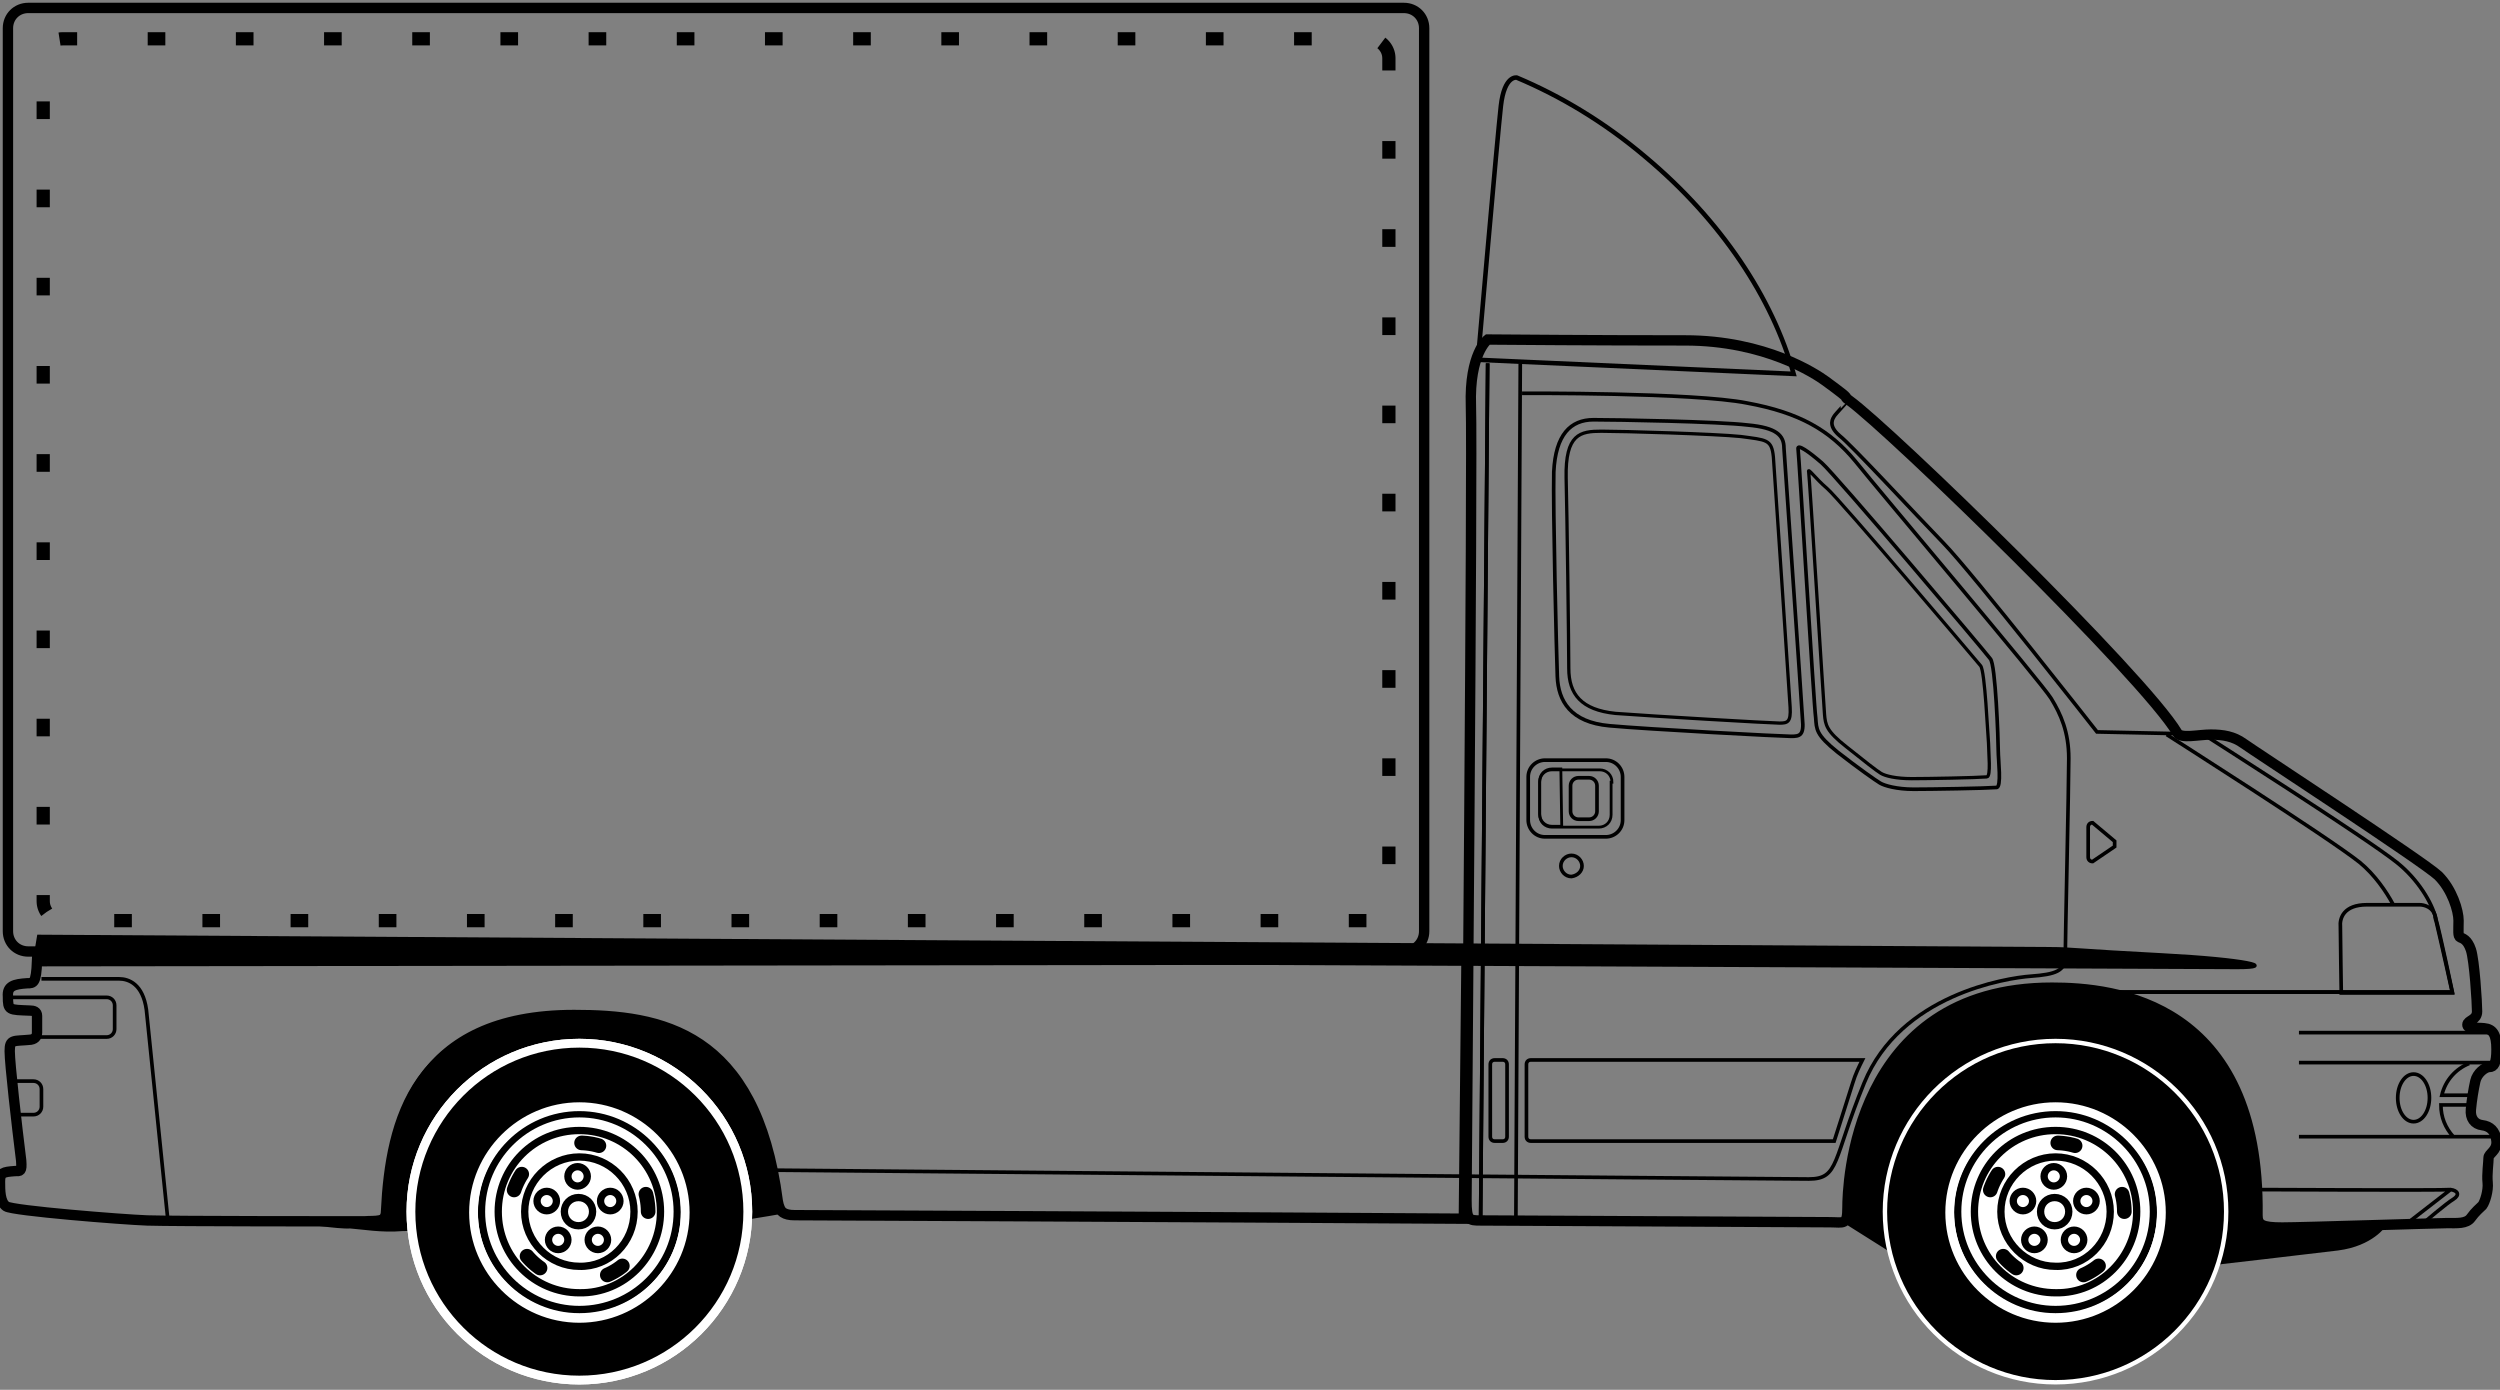 <?xml version="1.0" encoding="UTF-8"?> <!-- Generator: Adobe Illustrator 24.1.2, SVG Export Plug-In . SVG Version: 6.00 Build 0) --> <svg xmlns="http://www.w3.org/2000/svg" xmlns:xlink="http://www.w3.org/1999/xlink" id="Layer_1" x="0px" y="0px" viewBox="0 0 283.5 157.6" style="enable-background:new 0 0 283.5 157.6;" xml:space="preserve"><rect x="0" y="0" width="283.5" height="157.6" fill="#808080" stroke="none"/> <style type="text/css"> .st0{fill-rule:evenodd;clip-rule:evenodd;fill:none;stroke:#000000;stroke-width:0.518;stroke-miterlimit:3.864;} .st1{fill:#FFFFFF;} .st2{fill:none;stroke:#000000;stroke-width:0.415;stroke-miterlimit:3.864;} .st3{fill-rule:evenodd;clip-rule:evenodd;} .st4{fill-rule:evenodd;clip-rule:evenodd;fill:none;stroke:#000000;stroke-width:0.415;stroke-miterlimit:3.864;} .st5{fill:none;stroke:#000000;stroke-width:1.175;stroke-miterlimit:3.864;} .st6{fill-rule:evenodd;clip-rule:evenodd;fill:none;stroke:#000000;stroke-width:0.374;stroke-miterlimit:3.864;} .st7{fill-rule:evenodd;clip-rule:evenodd;fill:none;stroke:#000000;stroke-width:0.319;stroke-miterlimit:3.864;} .st8{fill-rule:evenodd;clip-rule:evenodd;fill:none;stroke:#FFFFFF;stroke-miterlimit:3.864;} .st9{fill-rule:evenodd;clip-rule:evenodd;fill:#FFFFFF;} .st10{fill:none;stroke:#000000;stroke-width:0.829;stroke-miterlimit:3.864;} .st11{fill:none;stroke:#000000;stroke-width:1.659;stroke-linecap:round;stroke-miterlimit:3.864;stroke-dasharray:2,8;} .st12{fill:none;stroke:#000000;stroke-width:1.5;stroke-miterlimit:3.864;stroke-dasharray:2,8;} </style> <g> <g> <path class="st0" d="M203.4,42.4c-2.4-8.6-8.2-17.4-16.8-24.6c-4.6-3.9-9.6-6.9-14.6-9c0,0-1.4-0.3-1.8,3.2 c-0.4,3.5-2.6,28.8-2.6,28.8L203.4,42.4z"></path> </g> <g> <g> <path class="st1" d="M114.8,137.5"></path> </g> <g> <path class="st2" d="M114.8,137.5"></path> </g> </g> <g> <path class="st3" d="M34,138.5c3.6,0,6.4,0,6.8,0c1.2-0.1,2.6,0.2,2.6-1.2c0.5-10.3,3.4-22.2,21.2-22.2c9.8,0,20.6,1.8,23.1,21.1 c0.1,0.6,0.3,1.1,0.6,1.3c0,0-6.8,1.2-8.5,1.2c-1.8,0-31.9,0.6-34.2,0.7c-2.3,0.2-4.5-0.2-5.9-0.3C38.4,139.2,34,138.5,34,138.5z"></path> <path class="st4" d="M34,138.5c3.6,0,6.4,0,6.8,0c1.2-0.1,2.6,0.2,2.6-1.2c0.5-10.3,3.4-22.2,21.2-22.2c9.8,0,20.6,1.8,23.1,21.1 c0.1,0.6,0.3,1.1,0.6,1.3c0,0-6.8,1.2-8.5,1.2c-1.8,0-31.9,0.6-34.2,0.7c-2.3,0.2-4.5-0.2-5.9-0.3C38.4,139.2,34,138.5,34,138.5z"></path> </g> <g> <path class="st5" d="M167.9,138.4c1.3,0,39,0.2,39.6,0.2c1.6,0,2,0.4,2-1.7c0-2.1,0.5-24.9,23.2-24.9c7,0,23.6,1.6,23.3,25.8 c0,1.1,0.5,1.4,2.8,1.4c2.3,0,17.6-0.5,18.7-0.5s2.2,0.1,2.7-0.6c0.5-0.7,1-1.1,1.3-1.4c0.3-0.4,0.7-1.7,0.6-2.6 c-0.1-0.9,0.1-2.3,0.1-2.8c0-0.5,1-0.8,0.9-1.9c-0.1-1.2-0.8-1.7-1.6-1.8c-0.9-0.1-1.4-0.8-1.3-1.8c0.1-1.1,0.3-2.3,0.5-3.2 c0.2-0.9,1.1-1.6,1.6-1.6c0.5,0,0.8-0.4,0.8-2c0-1.7-0.4-2.3-1.4-2.4c-1-0.1-1.9,0.1-1.9-0.4c0-0.5,1.1-0.5,1.1-1.5 c0-1-0.3-5.8-0.7-7c-0.4-1.2-1-1.3-1.2-1.4c-0.3-0.1-0.2-0.8-0.2-1.9c0-1.1-0.7-3.5-2.3-5.1c-1.7-1.6-21-14.2-22.1-15 c-1.1-0.8-2.3-1-3.7-1c-1.4,0-3.4,0.5-3.8-0.2c-3.8-6.4-32.5-34.3-37.2-37.7c-1.1-0.8,1,0.5-2.7-2.2c-1.1-0.8-6.8-4.6-15.9-4.6 c-2,0-10.4,0-22.4-0.1c0,0-2.1,1.6-1.9,7.5c0.2,5.9-0.5,87.7-0.5,90.1C166.3,138.4,166.6,138.4,167.9,138.4z"></path> </g> <g> <path class="st5" d="M4.2,109c-0.1,2.5-0.4,2.5-1.1,2.5c-1.5,0.1-2.3,0.3-2.2,1.5c0,1.6,0.1,1.5,2.5,1.6c0.4,0,0.8,0.1,0.8,0.6 c0,0.5,0,1.6,0,1.9c0,0.3-0.1,0.7-0.7,0.8c-2,0.2-2.4-0.1-2.4,1.3c0,1.4,0.8,8.4,1.3,12.4c0.1,1.3-0.1,1.2-0.7,1.2 C0.3,132.9,0,133,0,134c0,1,0,2.3,0.7,2.8c0.7,0.5,13.2,1.5,16,1.6c2.8,0.1,23.4,0.1,24.6,0.1c1.2-0.1,2.6,0.2,2.6-1.2 c0.5-10.3,3.4-22.2,21.2-22.2c9.8,0,20.6,1.8,23.1,21.1c0.1,0.6,0.3,1.1,0.6,1.3c0.3,0.2,0.7,0.3,1.3,0.3c0.7,0,45.3,0.2,75.9,0.4 l0.3-29.4L4.2,109z"></path> </g> <g> <path class="st4" d="M208,47.2c-0.1,0.2-0.8,1,0.6,2.2c1.4,1.1,8.5,8.8,11.8,12.2C223.7,65,237.8,83,237.8,83l9.4,0.2 c-0.1-0.1-0.2-0.1-0.3-0.2c-3.8-6.4-32.4-34.2-37.2-37.7C209.7,45.3,208.1,47,208,47.2z"></path> </g> <g> <line class="st4" x1="260.7" y1="117.1" x2="282.7" y2="117.1"></line> </g> <g> <line class="st4" x1="260.7" y1="120.5" x2="282.7" y2="120.5"></line> </g> <g> <line class="st4" x1="260.7" y1="128.9" x2="282.7" y2="128.9"></line> </g> <g> <g> <path class="st2" d="M275.5,124.5c0-1.5-0.8-2.7-1.8-2.7c-1,0-1.8,1.2-1.8,2.7c0,1.5,0.8,2.7,1.8,2.7 C274.7,127.2,275.5,126,275.5,124.5z"></path> <path class="st2" d="M273.7,124.5"></path> </g> </g> <g> <path class="st2" d="M280.3,125.3l-3.5,0c0,1.4,0.5,2.6,1.4,3.6"></path> </g> <g> <path class="st2" d="M280,120.6c-1.5,0.6-2.7,1.9-3.1,3.6l3.6,0"></path> </g> <g> <line class="st4" x1="239.3" y1="112.5" x2="278.2" y2="112.5"></line> </g> <g> <path class="st4" d="M265.5,112.5h12.6c0,0-1.4-6.7-1.9-8.4c-0.4-1.7-2-4.4-4.4-6.3c-3.5-2.8-21.9-14.5-21.9-14.5"></path> </g> <g> <line class="st4" x1="239.3" y1="112.5" x2="265.5" y2="112.5"></line> </g> <g> <path class="st4" d="M274.4,102.6c-0.4,0-3.4,0-6,0c-2.6,0-3.1,1.5-3,2.5c0,1,0.1,7.5,0.1,7.5h12.6c0,0-1.1-5-1.9-8.4 c-0.2-0.8,0.2,1.1,0-0.1C276,102.8,274.8,102.6,274.4,102.6z"></path> </g> <g> <path class="st4" d="M198.2,48.2c-3.3-0.4-14.9-0.6-17.5-0.6c-2.6,0-4.3,1.7-4.5,5.9c-0.1,4.2,0.3,20.5,0.4,23.2 c0.1,2.8,1.5,5.2,5.9,5.6c4.3,0.4,19.6,1.2,20.6,1.2c1,0,1.5-0.1,1.3-2c-0.1-1.9-2-29.2-2.1-30.7 C202.3,49.4,201.5,48.5,198.2,48.2z"></path> </g> <g> <path class="st6" d="M197.4,49.5c-2.9-0.3-13.4-0.6-15.8-0.6c-2.4,0-4.1,0.3-4,5.3c0.1,3.8,0.3,19.1,0.3,21.6 c0,2.9,1.4,4.7,5.3,5.1c3.9,0.3,17.7,1.1,18.6,1.1c0.9,0,1.3-0.1,1.2-1.8c-0.1-1.8-1.8-27-1.9-28.4 C200.9,49.8,200.3,49.9,197.4,49.5z"></path> </g> <g> <path class="st4" d="M225.7,74.7c-0.5-0.7-17.6-20.9-19.1-22.2c-1.5-1.3-2.8-2.2-2.7-1.6c0.1,0.6,1.8,29.2,2,30.5 c0.1,1.3,0,1.9,2.5,3.9c2.3,1.8,4.3,3.2,4.8,3.5c0.5,0.3,1.9,0.7,3.8,0.7c2,0,8.1-0.1,9.4-0.2c0.6,0,0.2-3.1,0.2-4.2 C226.6,84,226.3,75.3,225.7,74.7z"></path> </g> <g> <path class="st6" d="M224.6,75.5c-0.5-0.6-16-18.9-17.4-20.1c-1.4-1.2-2.2-2.4-2.1-1.9c0.1,0.5,1.7,26.3,1.8,27.5 c0.1,1.2,0.2,1.9,2.5,3.7c2,1.6,3.4,2.7,3.9,3c0.5,0.3,1.7,0.6,3.5,0.6s7.3-0.1,8.5-0.2c0.5,0,0.2-2.8,0.2-3.8 C225.4,83.3,225.1,76.1,224.6,75.5z"></path> </g> <g> <g> <path class="st4" d="M184,88.1c0-1-0.8-1.9-1.9-1.9h-6.9c-1,0-1.9,0.8-1.9,1.9V93c0,1,0.8,1.9,1.9,1.9h6.9c1,0,1.9-0.8,1.9-1.9 V88.1z"></path> </g> <g> <path class="st7" d="M182.8,88.7c0-0.8-0.6-1.4-1.4-1.4H176c-0.8,0-1.4,0.6-1.4,1.4v3.7c0,0.8,0.6,1.4,1.4,1.4h5.3 c0.8,0,1.4-0.6,1.4-1.4V88.7z"></path> </g> <g> <g> <path class="st2" d="M181.1,89.1c0-0.5-0.4-0.9-0.9-0.9H179c-0.5,0-0.9,0.4-0.9,0.9V92c0,0.5,0.4,0.9,0.9,0.9h1.2 c0.5,0,0.9-0.4,0.9-0.9V89.1L181.1,89.1z"></path> <path class="st2" d="M179.6,90.5"></path> </g> </g> <g> <path class="st7" d="M177,87.2H176c-0.8,0-1.4,0.6-1.4,1.4v3.7c0,0.8,0.6,1.4,1.4,1.4h1.1L177,87.2z"></path> </g> </g> <g> <g> <path class="st2" d="M179.4,98.2c0-0.6-0.5-1.2-1.2-1.2c-0.6,0-1.2,0.5-1.2,1.2c0,0.6,0.5,1.2,1.2,1.2 C178.9,99.3,179.4,98.8,179.4,98.2z"></path> <path class="st2" d="M178.2,98.2"></path> </g> </g> <g> <path class="st4" d="M271.4,102.6c-0.8-1.5-2.1-3.4-3.8-4.8c-3.5-2.8-21.9-14.5-21.9-14.5"></path> </g> <g> <path class="st4" d="M239.8,95.4l-2.5-2.1c-0.3,0-0.5,0.2-0.5,0.5v3.4c0,0.3,0.2,0.5,0.5,0.5l2.5-1.7V95.4z"></path> </g> <g> <path class="st4" d="M172.6,44.6c0,0,19.5-0.1,25.5,1.1c6,1.1,9.4,3.1,12.3,6.6c2.8,3.5,21.1,25.1,22.2,26.9c1.1,1.8,2,3.8,2,6.8 c0,3-0.4,20.9-0.4,22.5c0,1.6-1.1,2-3.9,2.2c-2.8,0.2-14.8,2.1-18.9,12.1c-3.6,8.8-2.8,10.9-6.3,10.9c-3.5,0-117-1-117-1"></path> </g> <g> <path class="st3" d="M245.2,108.3c-9.6-0.5-10.4-0.7-12.6-0.7c-2.2,0-228.2-1.4-228.2-1.4L4,108.6c0,0,245.1,1.1,249.7,1.1 C258.3,109.7,254.8,108.8,245.2,108.3z"></path> <path class="st4" d="M245.2,108.3c-9.6-0.5-10.4-0.7-12.6-0.7c-2.2,0-228.2-1.4-228.2-1.4L4,108.6c0,0,245.1,1.1,249.7,1.1 C258.3,109.7,254.8,108.8,245.2,108.3z"></path> </g> <g> <path class="st4" d="M170.9,120.7c0-0.3-0.2-0.5-0.5-0.5h-0.9c-0.3,0-0.5,0.2-0.5,0.5v8.2c0,0.3,0.2,0.5,0.5,0.5h0.9 c0.3,0,0.5-0.2,0.5-0.5V120.7z"></path> </g> <g> <path class="st3" d="M209.2,138.5c0.2-0.2,0.3-0.7,0.3-1.5c0-2.1,0.5-24.9,23.2-24.9c7,0,23.6,1.6,23.3,25.8 c0,1.1,0.5,1.4,2.8,1.4c1.5,0,6.6-0.2,11.6-0.4c0,0-1.4,2.2-5.3,2.7c-4,0.5-42.8,5-43.1,4.9C221.7,146.4,209.2,138.5,209.2,138.5z "></path> <path class="st4" d="M209.2,138.5c0.2-0.2,0.3-0.7,0.3-1.5c0-2.1,0.5-24.9,23.2-24.9c7,0,23.6,1.6,23.3,25.8 c0,1.1,0.5,1.4,2.8,1.4c1.5,0,6.6-0.2,11.6-0.4c0,0-1.4,2.2-5.3,2.7c-4,0.5-42.8,5-43.1,4.9C221.7,146.4,209.2,138.5,209.2,138.5z "></path> </g> <g> <path class="st4" d="M277.9,134.9l-4.9,3.8h1.8c0,0,2.7-2.3,3.4-2.7C279,135.5,278.7,135,277.9,134.9c-1,0.1-21.7,0-21.7,0"></path> </g> <g> <path class="st2" d="M211.2,120.2h-37.6c-0.3,0-0.5,0.2-0.5,0.5v8.2c0,0.3,0.2,0.5,0.5,0.5H208c0.5-1.6,1.2-3.7,2.1-6.6 C210.4,121.8,210.8,121,211.2,120.2z"></path> </g> <g> <line class="st4" x1="172.4" y1="41.2" x2="171.9" y2="138.5"></line> </g> <g> <line class="st4" x1="168.7" y1="41.2" x2="167.9" y2="138.5"></line> </g> <g> <line class="st4" x1="168.7" y1="41.2" x2="167.9" y2="138.5"></line> </g> <g> <path class="st2" d="M4.4,117.6h7.7c0.5,0,0.9-0.4,0.9-0.9V114c0-0.5-0.4-0.9-0.9-0.9h-11c0,1.6,0.2,1.4,2.5,1.6 c0.4,0,0.8,0.1,0.8,0.6c0,0.5,0,1.6,0,1.9C4.4,117.3,4.4,117.5,4.4,117.6z"></path> </g> <g> <path class="st4" d="M2.1,126.4h1.7c0.5,0,0.9-0.4,0.9-0.9v-2c0-0.5-0.4-0.9-0.9-0.9l-2.2,0C1.7,123.8,1.9,125.1,2.1,126.4z"></path> </g> <g> <path class="st4" d="M4.7,111c0,0,7.7,0,8.8,0c1.1,0,2.7,0.6,3.1,3.5c0.3,3,2.4,23.5,2.4,23.5"></path> </g> <g> <path class="st3" d="M65.7,149.5c-6.6,0-12-5.4-12-12c0-6.6,5.4-12,12-12c6.6,0,12,5.4,12,12C77.7,144.1,72.3,149.5,65.7,149.5z M65.7,156.5c-10.5,0-19.1-8.5-19.1-19.1c0-10.5,8.5-19.1,19.1-19.1c10.5,0,19.1,8.5,19.1,19.1C84.8,148,76.2,156.5,65.7,156.5z"></path> <path class="st8" d="M65.7,149.5c-6.6,0-12-5.4-12-12c0-6.6,5.4-12,12-12c6.6,0,12,5.4,12,12C77.7,144.1,72.3,149.5,65.7,149.5z M65.7,156.5c-10.5,0-19.1-8.5-19.1-19.1c0-10.5,8.5-19.1,19.1-19.1c10.5,0,19.1,8.5,19.1,19.1C84.8,148,76.2,156.5,65.7,156.5z"></path> </g> <g> <g> <path class="st9" d="M77.7,137.4c0-6.6-5.4-12-12-12c-6.6,0-12,5.4-12,12c0,6.6,5.4,12,12,12C72.3,149.5,77.7,144.1,77.7,137.4z"></path> <path class="st4" d="M77.7,137.4c0-6.6-5.4-12-12-12c-6.6,0-12,5.4-12,12c0,6.6,5.4,12,12,12C72.3,149.5,77.7,144.1,77.7,137.4z"></path> </g> <g> <g> <path class="st1" d="M76.8,137.4c0-6.1-5-11.1-11.1-11.1c-6.1,0-11.1,5-11.1,11.1c0,6.1,5,11.1,11.1,11.1 C71.8,148.5,76.8,143.6,76.8,137.4z"></path> <path class="st1" d="M65.7,137.4"></path> </g> <g> <path class="st10" d="M76.8,137.4c0-6.1-5-11.1-11.1-11.1c-6.1,0-11.1,5-11.1,11.1c0,6.1,5,11.1,11.1,11.1 C71.8,148.5,76.8,143.6,76.8,137.4z"></path> <path class="st10" d="M65.7,137.4"></path> </g> </g> <g> <g> <g> <path class="st10" d="M74.9,137.4c0-5.1-4.1-9.2-9.2-9.2c-5.1,0-9.2,4.1-9.2,9.2c0,5.1,4.1,9.2,9.2,9.2 C70.8,146.7,74.9,142.5,74.9,137.4z"></path> <path class="st10" d="M65.7,137.4"></path> </g> </g> <g> <g> <path class="st10" d="M71.9,137.4c0-3.4-2.8-6.2-6.2-6.2c-3.4,0-6.2,2.8-6.2,6.2c0,3.4,2.8,6.2,6.2,6.2 C69.1,143.7,71.9,140.9,71.9,137.4z"></path> <path class="st10" d="M65.7,137.4"></path> </g> </g> <g> <g> <path class="st11" d="M73.5,137.4c0-4.3-3.5-7.8-7.8-7.8c-4.3,0-7.8,3.5-7.8,7.8c0,4.3,3.5,7.8,7.8,7.8 C70,145.3,73.5,141.8,73.5,137.4z"></path> <path class="st11" d="M65.7,137.4"></path> </g> </g> <g> <g> <g> <path class="st10" d="M67.2,137.4c0-0.9-0.7-1.6-1.6-1.6c-0.9,0-1.6,0.7-1.6,1.6c0,0.9,0.7,1.6,1.6,1.6 C66.5,139,67.2,138.3,67.2,137.4z"></path> <path class="st10" d="M65.7,137.4"></path> </g> </g> <g> <g> <path class="st10" d="M66.6,133.4c0-0.6-0.5-1.1-1.1-1.1c-0.6,0-1.1,0.5-1.1,1.1c0,0.6,0.5,1.1,1.1,1.1 C66.1,134.5,66.6,134,66.6,133.4z"></path> <path class="st10" d="M65.5,133.4"></path> </g> </g> <g> <g> <path class="st10" d="M63.1,136.2c0-0.6-0.5-1.1-1.1-1.1c-0.6,0-1.1,0.5-1.1,1.1c0,0.6,0.5,1.1,1.1,1.1 C62.6,137.3,63.1,136.8,63.1,136.2z"></path> <path class="st10" d="M62,136.2"></path> </g> </g> <g> <g> <path class="st10" d="M70.3,136.2c0-0.6-0.5-1.1-1.1-1.1c-0.6,0-1.1,0.5-1.1,1.1c0,0.6,0.5,1.1,1.1,1.1 C69.8,137.3,70.3,136.8,70.3,136.2z"></path> <path class="st10" d="M69.2,136.2"></path> </g> </g> <g> <g> <path class="st10" d="M64.4,140.6c0-0.6-0.5-1.1-1.1-1.1c-0.6,0-1.1,0.5-1.1,1.1c0,0.6,0.5,1.1,1.1,1.1 C63.9,141.7,64.4,141.2,64.4,140.6z"></path> <path class="st10" d="M63.3,140.6"></path> </g> </g> <g> <g> <path class="st10" d="M68.9,140.6c0-0.6-0.5-1.1-1.1-1.1c-0.6,0-1.1,0.5-1.1,1.1c0,0.6,0.5,1.1,1.1,1.1 C68.4,141.7,68.9,141.2,68.9,140.6z"></path> <path class="st10" d="M67.8,140.6"></path> </g> </g> </g> </g> </g> <g> <path class="st3" d="M233.1,149.5c-6.6,0-12-5.4-12-12c0-6.6,5.4-12,12-12s12,5.4,12,12C245.1,144.1,239.7,149.5,233.1,149.5z M233.1,156.5c-10.5,0-19.1-8.5-19.1-19.1c0-10.5,8.5-19.1,19.1-19.1c10.5,0,19.1,8.5,19.1,19.1 C252.2,148,243.6,156.5,233.1,156.5z"></path> <path class="st8" d="M233.1,149.5c-6.6,0-12-5.4-12-12c0-6.6,5.4-12,12-12s12,5.4,12,12C245.1,144.1,239.7,149.5,233.1,149.5z M233.1,156.5c-10.5,0-19.1-8.5-19.1-19.1c0-10.5,8.5-19.1,19.1-19.1c10.5,0,19.1,8.5,19.1,19.1 C252.2,148,243.6,156.5,233.1,156.5z"></path> </g> <g> <g> <path class="st9" d="M245.1,137.4c0-6.6-5.4-12-12-12s-12,5.4-12,12c0,6.6,5.4,12,12,12S245.1,144.1,245.1,137.4z"></path> <path class="st4" d="M245.1,137.4c0-6.6-5.4-12-12-12s-12,5.4-12,12c0,6.6,5.4,12,12,12S245.1,144.1,245.1,137.4z"></path> </g> <g> <g> <path class="st1" d="M244.2,137.4c0-6.1-5-11.1-11.1-11.1s-11.1,5-11.1,11.1c0,6.1,5,11.1,11.1,11.1S244.2,143.6,244.2,137.4z"></path> <path class="st1" d="M233.1,137.4"></path> </g> <g> <path class="st10" d="M244.2,137.4c0-6.1-5-11.1-11.1-11.1s-11.1,5-11.1,11.1c0,6.1,5,11.1,11.1,11.1S244.2,143.6,244.2,137.4z"></path> <path class="st10" d="M233.1,137.4"></path> </g> </g> <g> <g> <g> <path class="st10" d="M242.3,137.4c0-5.1-4.1-9.2-9.2-9.2c-5.1,0-9.2,4.1-9.2,9.2c0,5.1,4.1,9.2,9.2,9.2 C238.2,146.7,242.3,142.5,242.3,137.4z"></path> <path class="st10" d="M233.1,137.4"></path> </g> </g> <g> <g> <path class="st10" d="M239.3,137.4c0-3.4-2.8-6.2-6.2-6.2c-3.4,0-6.2,2.8-6.2,6.2c0,3.4,2.8,6.2,6.2,6.2 C236.5,143.7,239.3,140.9,239.3,137.4z"></path> <path class="st10" d="M233.1,137.4"></path> </g> </g> <g> <g> <path class="st11" d="M240.9,137.4c0-4.3-3.5-7.8-7.8-7.8c-4.3,0-7.8,3.5-7.8,7.8c0,4.3,3.5,7.8,7.8,7.8 C237.4,145.3,240.9,141.8,240.9,137.4z"></path> <path class="st11" d="M233.1,137.4"></path> </g> </g> <g> <g> <g> <path class="st10" d="M234.6,137.4c0-0.9-0.7-1.6-1.6-1.6c-0.9,0-1.6,0.7-1.6,1.6c0,0.9,0.7,1.6,1.6,1.6 C233.9,139,234.6,138.3,234.6,137.4z"></path> <path class="st10" d="M233.1,137.4"></path> </g> </g> <g> <g> <path class="st10" d="M234,133.4c0-0.6-0.5-1.1-1.1-1.1c-0.6,0-1.1,0.5-1.1,1.1c0,0.6,0.5,1.1,1.1,1.1 C233.5,134.5,234,134,234,133.4z"></path> <path class="st10" d="M232.9,133.4"></path> </g> </g> <g> <g> <path class="st10" d="M230.5,136.2c0-0.6-0.5-1.1-1.1-1.1c-0.6,0-1.1,0.5-1.1,1.1c0,0.6,0.5,1.1,1.1,1.1 C230,137.3,230.5,136.8,230.5,136.2z"></path> <path class="st10" d="M229.4,136.2"></path> </g> </g> <g> <g> <path class="st10" d="M237.7,136.2c0-0.6-0.5-1.1-1.1-1.1c-0.6,0-1.1,0.5-1.1,1.1c0,0.6,0.5,1.1,1.1,1.1 C237.2,137.3,237.7,136.8,237.7,136.2z"></path> <path class="st10" d="M236.6,136.2"></path> </g> </g> <g> <g> <path class="st10" d="M231.8,140.6c0-0.6-0.5-1.1-1.1-1.1c-0.6,0-1.1,0.5-1.1,1.1c0,0.6,0.5,1.1,1.1,1.1 C231.3,141.7,231.8,141.2,231.8,140.6z"></path> <path class="st10" d="M230.7,140.6"></path> </g> </g> <g> <g> <path class="st10" d="M236.3,140.6c0-0.6-0.5-1.1-1.1-1.1c-0.6,0-1.1,0.5-1.1,1.1c0,0.6,0.5,1.1,1.1,1.1 C235.8,141.7,236.3,141.2,236.3,140.6z"></path> <path class="st10" d="M235.2,140.6"></path> </g> </g> </g> </g> </g> <g> <g> <path class="st1" d="M81.2,54.4"></path> </g> <g> <path class="st5" d="M161.5,3.2c0-1.3-1-2.3-2.3-2.3H3.2c-1.3,0-2.3,1-2.3,2.3v102.4c0,1.3,1,2.3,2.3,2.3h156 c1.3,0,2.3-1,2.3-2.3V3.2L161.5,3.2z"></path> <path class="st5" d="M81.2,54.4"></path> </g> </g> <g> <g> <path class="st12" d="M157.5,6.6c0-1.2-1-2.2-2.2-2.2H7.1c-1.2,0-2.2,1-2.2,2.2v95.6c0,1.2,1,2.2,2.2,2.2h148.2 c1.2,0,2.2-1,2.2-2.2V6.6L157.5,6.6z"></path> <path class="st12" d="M81.2,54.4"></path> </g> </g> <g> <path class="st3" d="M65.7,149.5c-6.6,0-12-5.4-12-12c0-6.6,5.4-12,12-12c6.6,0,12,5.4,12,12C77.7,144.1,72.3,149.5,65.7,149.5z M65.7,156.5c-10.5,0-19.1-8.5-19.1-19.1c0-10.5,8.5-19.1,19.1-19.1c10.5,0,19.1,8.5,19.1,19.1C84.8,148,76.2,156.5,65.7,156.5z"></path> <path class="st8" d="M65.7,149.5c-6.6,0-12-5.4-12-12c0-6.6,5.4-12,12-12c6.6,0,12,5.4,12,12C77.7,144.1,72.3,149.5,65.7,149.5z M65.7,156.5c-10.5,0-19.1-8.5-19.1-19.1c0-10.5,8.5-19.1,19.1-19.1c10.5,0,19.1,8.5,19.1,19.1C84.8,148,76.2,156.5,65.7,156.5z"></path> </g> <g> <path class="st3" d="M233.1,149.5c-6.6,0-12-5.4-12-12c0-6.6,5.4-12,12-12s12,5.4,12,12C245.1,144.1,239.7,149.5,233.1,149.5z M233.1,156.5c-10.5,0-19.1-8.5-19.1-19.1c0-10.5,8.5-19.1,19.1-19.1c10.5,0,19.1,8.5,19.1,19.1 C252.2,148,243.6,156.5,233.1,156.5z"></path> <path class="st8" d="M233.1,149.5c-6.6,0-12-5.4-12-12c0-6.6,5.4-12,12-12s12,5.4,12,12C245.1,144.1,239.7,149.5,233.1,149.5z"></path> </g> </g> </svg> 